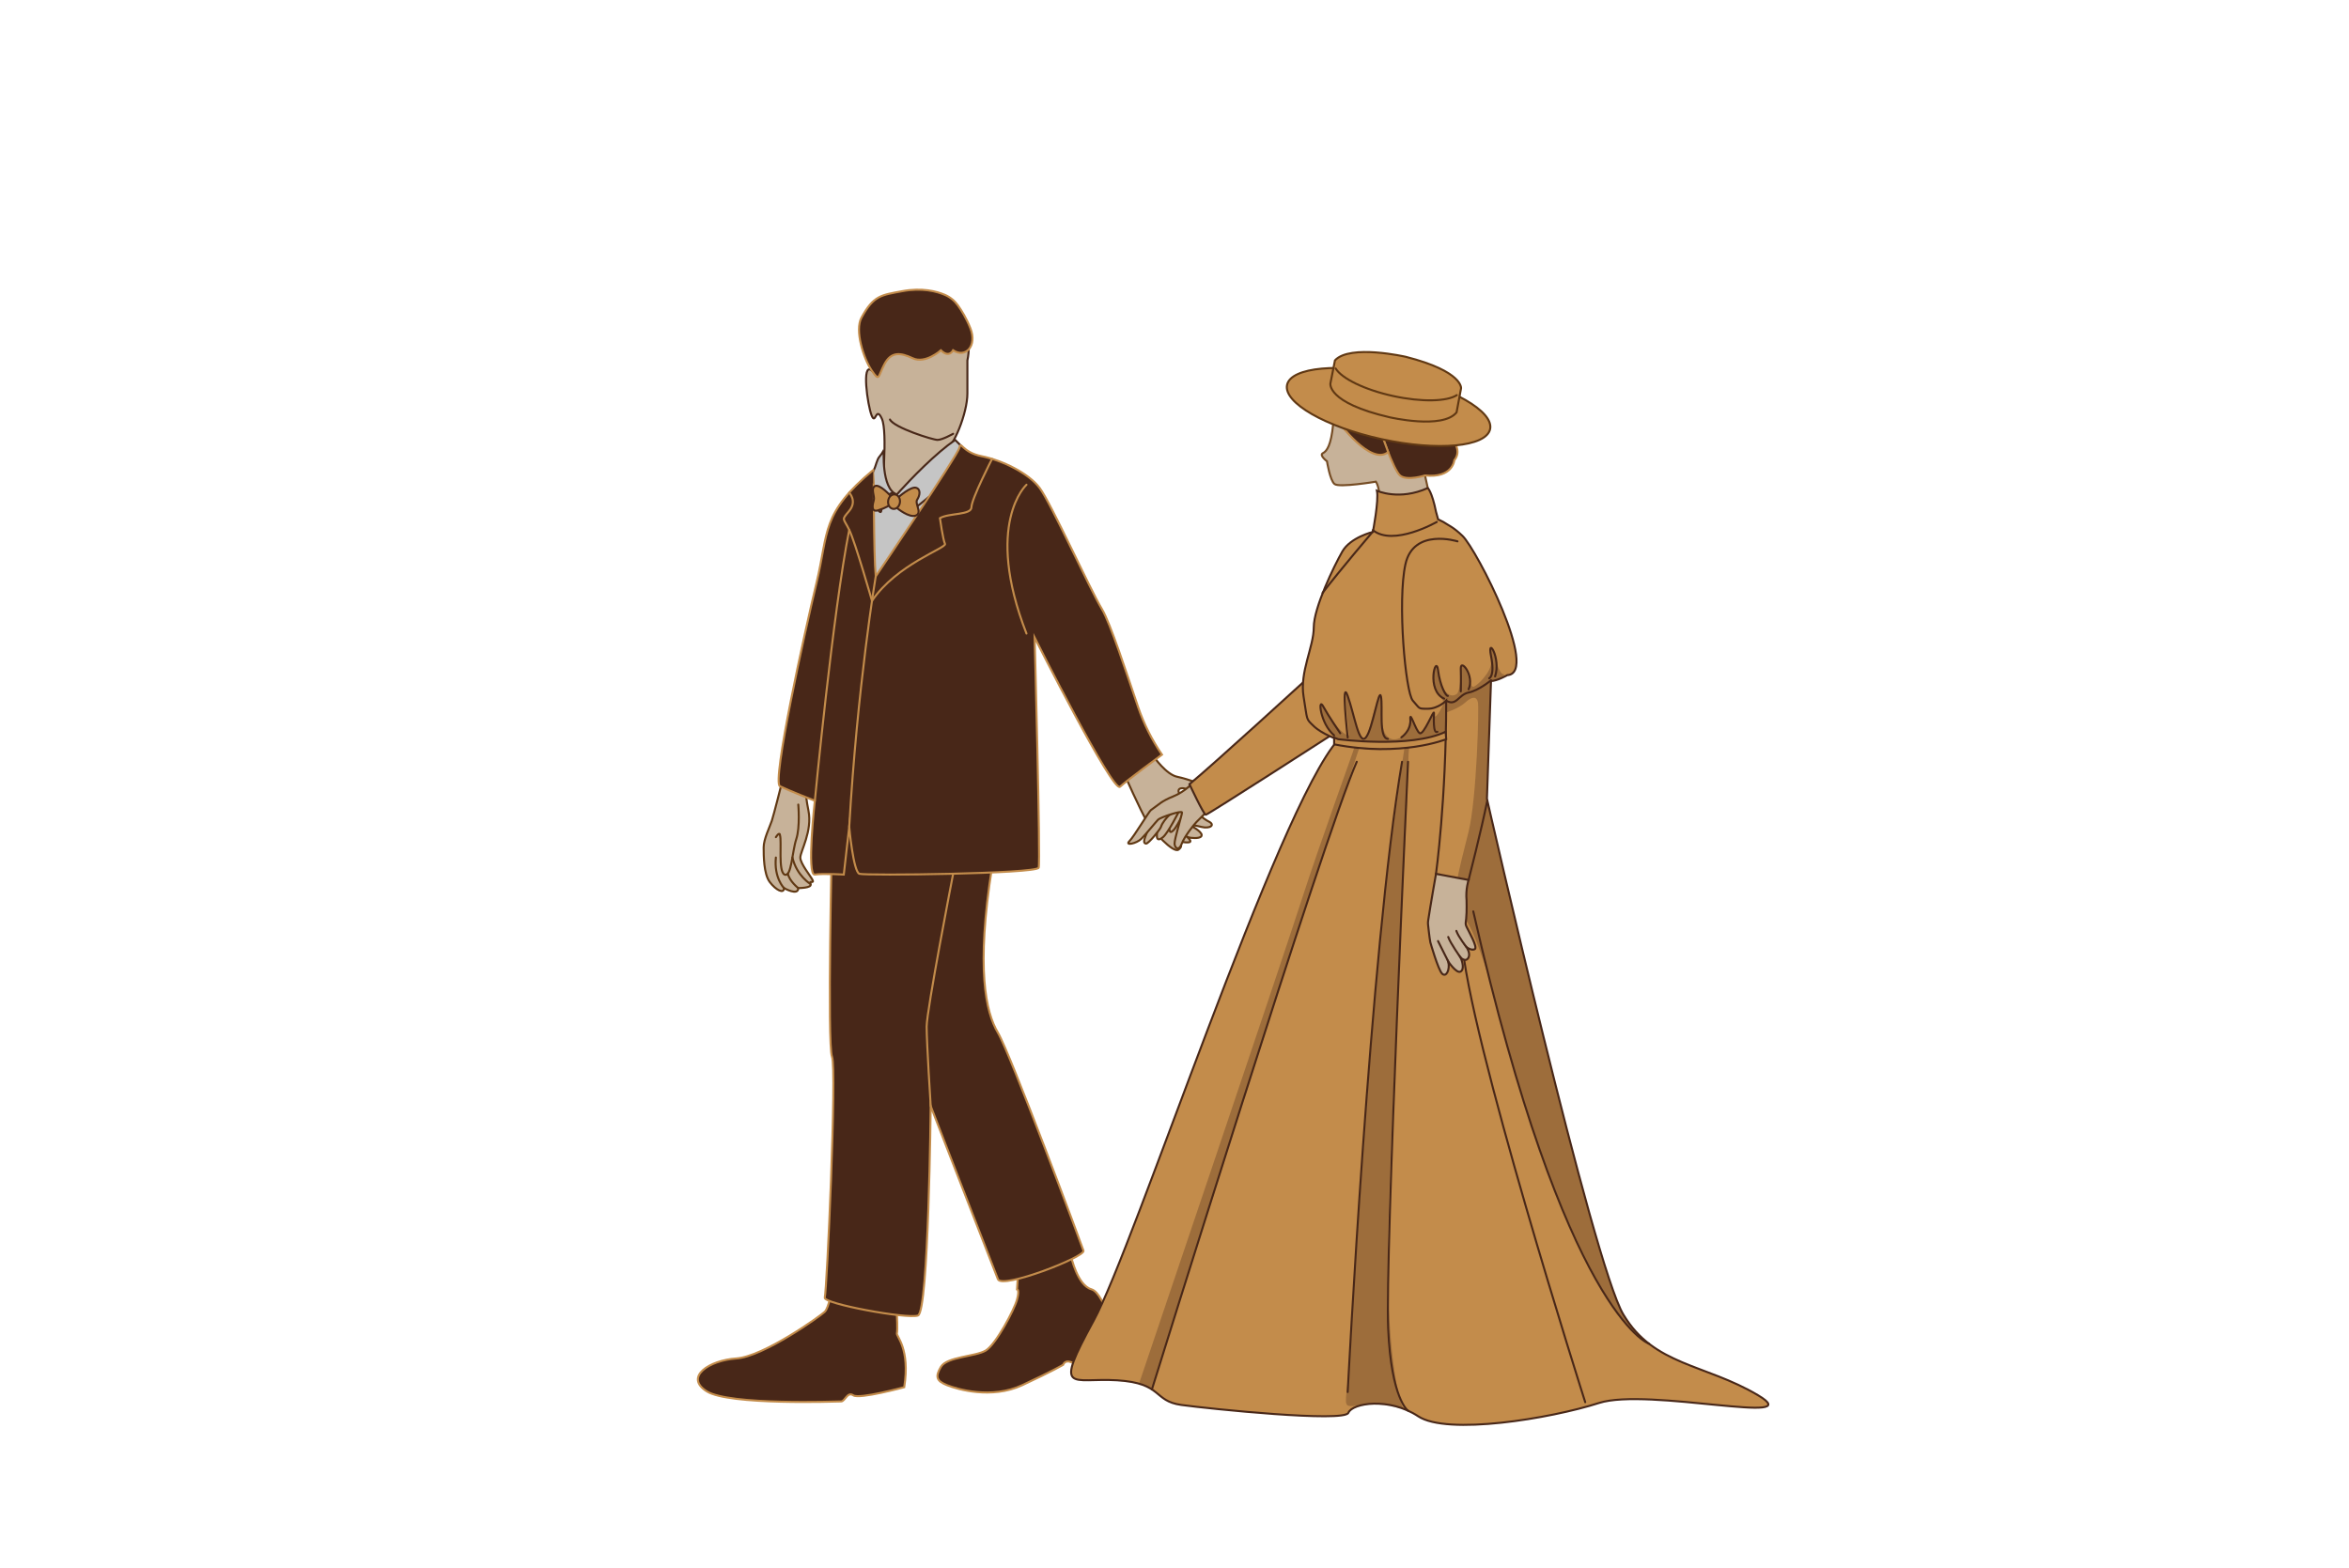 <svg width="346" height="231" viewBox="0 0 346 231" fill="none" xmlns="http://www.w3.org/2000/svg">
<path d="M132.112 193.714C132.112 193.714 132.235 195.975 132.112 196.413C131.989 196.851 134.09 198.652 133.191 204.354C133.191 204.354 126.588 206.155 125.688 205.553C124.789 204.952 124.489 206.453 123.887 206.453C123.286 206.453 107.381 207.053 104.081 204.952C100.78 202.851 104.442 200.392 108.463 200.121C112.485 199.85 120.877 193.841 121.483 193.245C122.088 192.647 122.557 189.943 122.557 189.943L132.893 191.748L132.112 193.714Z" fill="#482718" stroke="#C38C4B" stroke-width="0.3" stroke-miterlimit="10" stroke-linecap="round"/>
<path d="M149.805 189.931C149.805 189.931 150.212 189.939 149.805 191.446C149.397 192.951 146.694 198.052 145.195 198.954C143.696 199.855 139.494 199.853 138.592 201.355C137.691 202.856 137.992 203.456 139.492 204.055C140.993 204.655 146.054 206.156 150.575 204.055C155.096 201.954 156.598 201.055 156.598 201.055C156.598 201.055 156.844 200.28 157.772 200.668C158.699 201.055 164.552 198.191 164.552 198.191C164.552 198.191 162.824 190.515 160.761 189.933C158.699 189.35 157.772 185.116 157.772 185.116L149.997 186.95L149.805 189.931Z" fill="#482718" stroke="#C38C4B" stroke-width="0.3" stroke-miterlimit="10" stroke-linecap="round"/>
<path d="M169.953 111.472C169.953 111.472 171.754 114.092 173.404 114.432C175.053 114.772 177.831 115.827 177.642 115.9C177.542 115.939 177.636 116.06 177.304 116.723C177.004 117.323 174.836 115.985 174.003 116.123C172.202 116.423 176.871 120.46 177.988 120.992C179.105 121.525 178.205 122.125 177.004 121.825C175.805 121.525 175.203 121.523 175.203 121.523C175.203 121.523 177.004 122.426 177.004 123.026C177.004 123.451 176.183 123.512 175.393 123.42C174.603 123.326 174.224 122.782 174.224 122.782C174.224 122.782 175.805 123.907 175.203 124.066C174.603 124.226 173.402 123.837 173.402 123.837C173.402 123.837 174.563 124.468 173.582 125.168C172.802 125.727 169.8 122.425 168.9 120.925C168 119.426 165.599 114.022 165.599 114.022L169.953 111.472Z" fill="#C7B299" stroke="#603813" stroke-width="0.3" stroke-miterlimit="10" stroke-linecap="round"/>
<path d="M208.817 65.106L211.517 77.41L202.214 78.61C202.214 78.61 202.814 76.808 203.114 74.408C203.413 72.007 202.664 70.957 202.664 70.957C202.664 70.957 197.262 71.857 196.578 71.309C195.894 70.761 195.461 67.957 195.461 67.957C195.461 67.957 194.262 67.057 194.861 66.757C195.461 66.457 196.061 65.558 196.363 62.555C196.663 59.555 198.464 57.454 198.464 57.454L205.366 60.154L204.317 64.506L208.817 65.106Z" fill="#C7B299" stroke="#754C24" stroke-width="0.3" stroke-miterlimit="10" stroke-linecap="round"/>
<path d="M213.918 64.806C213.918 64.806 215.42 66.307 214.218 67.807C214.218 67.807 213.984 70.471 209.899 70.04C209.899 70.04 207.323 70.867 206.27 70.088C205.216 69.31 203.106 62.778 203.106 62.778L213.918 64.806Z" fill="#482718" stroke="#C38C4B" stroke-width="0.3" stroke-miterlimit="10" stroke-linecap="round"/>
<path d="M197.112 62.105C197.112 62.105 201.924 68.693 204.471 66.599L203.452 63.808L197.112 62.105Z" fill="#482718" stroke="#C38C4B" stroke-width="0.3" stroke-miterlimit="10" stroke-linecap="round"/>
<path d="M219.487 63.219C220.057 60.603 213.825 57.022 205.567 55.221C197.309 53.42 190.152 54.08 189.581 56.696C189.011 59.312 195.243 62.892 203.501 64.694C211.759 66.495 218.916 65.835 219.487 63.219Z" fill="#C38C4B" stroke="#603813" stroke-width="0.3" stroke-miterlimit="10" stroke-linecap="round"/>
<path d="M214.547 60.752L215.208 57.204C215.208 57.204 215.527 54.726 207.069 52.564C207.069 52.564 198.864 50.672 196.636 53.087L195.967 56.474C195.967 56.474 195.382 59.316 204.649 61.462C204.651 61.462 212.477 63.301 214.547 60.752Z" fill="#C38C4B" stroke="#603813" stroke-width="0.3" stroke-miterlimit="10" stroke-linecap="round"/>
<path d="M214.58 58.209C213.136 59.155 209.405 59.255 205.22 58.342C200.995 57.421 197.622 55.752 196.739 54.282" fill="#C38C4B"/>
<path d="M214.58 58.209C213.136 59.155 209.405 59.255 205.22 58.342C200.995 57.421 197.622 55.752 196.739 54.282" stroke="#603813" stroke-width="0.3" stroke-miterlimit="10" stroke-linecap="round"/>
<path d="M174.957 118.437C174.957 118.437 173.546 121.61 172.84 122.316C172.135 123.021 172.202 122.125 172.262 120.622C172.312 119.398 174.957 118.437 174.957 118.437Z" fill="#C7B299" stroke="#603813" stroke-width="0.3" stroke-miterlimit="10" stroke-linecap="round"/>
<path d="M173.757 119.338C173.757 119.338 172.077 122.696 171.305 123.327C170.067 124.336 170.345 122.729 170.705 121.525C171.055 120.351 173.757 119.338 173.757 119.338Z" fill="#C7B299" stroke="#603813" stroke-width="0.3" stroke-miterlimit="10" stroke-linecap="round"/>
<path d="M173.404 118.984C173.404 118.984 171.372 120.593 171.003 121.825C170.903 122.163 169.171 124.295 168.819 124.274C168.002 124.226 169.171 122.511 169.171 121.806C169.171 121.1 172.087 118.984 172.087 118.984L173.404 118.772V118.984Z" fill="#C7B299" stroke="#603813" stroke-width="0.3" stroke-miterlimit="10" stroke-linecap="round"/>
<path d="M175.805 115.225C175.805 115.225 174.567 116.62 172.804 117.326C171.041 118.031 170.703 118.525 169.525 119.338C169.234 119.538 167.057 123.217 166.351 123.923C165.646 124.628 167.408 124.274 168.114 123.571C168.819 122.865 170.232 121.103 170.584 120.749C170.936 120.397 174.109 119.338 174.109 119.692C174.109 120.044 172.967 123.634 173.01 124.309C173.052 124.982 173.659 125.399 174.061 124.309C174.463 123.219 175.874 121.456 176.226 121.103C176.577 120.749 177.606 119.726 177.606 119.726L175.805 115.225Z" fill="#C7B299" stroke="#603813" stroke-width="0.3" stroke-miterlimit="10" stroke-linecap="round"/>
<path d="M192.611 99.918C192.611 99.918 178.505 112.821 175.205 115.522C175.205 115.522 177.306 120.024 177.606 120.024C177.906 120.024 196.513 108.02 196.513 108.02L192.611 99.918Z" fill="#C38C4B" stroke="#482718" stroke-width="0.3" stroke-miterlimit="10" stroke-linecap="round"/>
<path d="M212.598 76.89C213.294 77.366 214.039 77.612 215.42 78.941C217.521 80.963 226.824 99.172 222.022 99.46C222.022 99.46 220.521 100.327 219.622 100.327L219.022 117.668C219.022 117.668 234.626 186.164 239.128 193.678C243.63 201.192 251.133 200.904 258.935 205.527C266.737 210.152 242.729 204.371 235.526 206.682C228.323 208.994 213.174 211.468 208.896 208.641C204.617 205.813 199.213 206.682 198.614 208.126C198.014 209.571 178.207 207.547 174.005 206.97C169.803 206.392 171.305 203.754 164.552 203.339C157.799 202.924 155.098 205.525 161.101 194.543C167.103 183.561 188.111 119.061 197.114 108.972C197.114 108.972 194.713 108.13 193.514 106.972C192.314 105.815 192.614 106.25 192.013 102.617C191.413 98.984 193.514 95.303 193.514 92.413C193.514 89.522 196.515 83.354 197.716 81.251C198.915 79.148 202.218 78.36 202.218 78.36C202.218 78.36 203.117 73.735 202.818 72.292C202.818 72.292 206.097 73.805 210.31 71.892C210.31 71.892 210.922 72.428 211.521 75.394L211.829 76.505L212.598 76.89Z" fill="#C38C4B" stroke="#482718" stroke-width="0.295" stroke-miterlimit="10" stroke-linecap="round"/>
<path opacity="0.31" d="M194.846 103.743C194.846 103.743 197.285 108.343 198.7 108.331C198.7 108.331 197.806 100.308 198.51 102.513C199.213 104.72 200.57 111.042 201.393 108.331C202.216 105.619 203.59 99.191 203.504 104.956C203.417 110.721 206.827 108.779 207.223 107.799C207.619 106.819 207.617 104.36 208.519 107.09C209.42 109.819 210.902 104.591 211.212 105.404C211.521 106.217 212.734 103.466 212.734 103.466C212.734 103.466 210.841 101.302 211.181 99.109C211.521 96.915 211.658 99.009 212.188 100.512C212.719 102.015 213.62 102.83 214.52 102.273C215.42 101.715 214.87 97.198 215.595 98.107C216.319 99.014 216.498 101.229 217.009 101.173C217.521 101.117 219.622 99.043 219.622 97.68C219.622 96.316 219.585 94.559 219.902 95.737C220.221 96.915 220.821 99.316 221.421 99.316C222.021 99.316 220.508 100.208 219.614 100.512L219.068 117.458L219.975 121.82C219.975 121.82 234.5 185.178 238.613 192.665C238.613 192.665 240.783 196.181 241.906 197.115C243.028 198.051 239.743 195.844 237.635 192.596C235.526 189.347 228.664 177.885 222.342 155.257C222.342 155.257 217.642 135.723 215.329 135.075C213.017 134.428 215.118 127.413 216.319 122.517C217.521 117.622 217.869 104.316 217.694 103.466C217.519 102.617 216.894 102.515 215.856 103.466C214.818 104.418 213.011 104.954 213.011 104.954L212.934 107.797C212.934 107.797 210.045 108.956 208.83 108.937C207.615 108.918 207.483 108.495 207.4 114.108C207.315 119.721 204.24 174.127 204.428 187.738C204.617 201.35 206.277 207.168 206.796 207.56C207.315 207.953 204.874 206.58 200.693 206.966C196.513 207.353 198.894 208.345 199.204 192.694C199.204 192.694 202.662 139.412 204.538 126.566C204.538 126.566 206.729 110.867 206.871 110.192C206.871 110.192 201.818 110.853 200.215 110.186C200.215 110.186 196.684 120.932 194.496 127.079C192.309 133.226 169.974 203.703 169.974 203.703C169.974 203.703 169.886 204.804 169.242 204.427C168.6 204.05 167.777 203.835 167.777 203.835C167.777 203.835 189.006 141.028 191.707 132.625C194.408 124.222 199.465 110.402 199.488 110.11L196.509 109.648V108.649C196.513 108.654 193.481 103.966 194.846 103.743Z" fill="#482718"/>
<path d="M242.909 197.96C242.909 197.96 230.553 193.783 217.009 134.262" stroke="#482718" stroke-width="0.295" stroke-miterlimit="10" stroke-linecap="round"/>
<path d="M216.319 129.629C216.319 129.629 218.216 122.215 219.068 117.969" stroke="#482718" stroke-width="0.3" stroke-miterlimit="10" stroke-linecap="round"/>
<path d="M128.279 117.966L122.553 123.419C122.553 123.419 121.821 153.811 122.553 155.674C123.286 157.537 121.784 190.249 121.484 191.149C121.185 192.048 133.629 194.345 135.209 193.797C136.789 193.25 137.089 162.94 137.089 162.94C137.089 162.94 146.393 186.949 146.992 188.45C147.592 189.951 159.896 185.149 159.596 184.248C159.296 183.348 148.793 155.138 146.992 152.137C145.191 149.137 143.757 142.653 146.125 127.738L128.279 117.966Z" fill="#482718" stroke="#C38C4B" stroke-width="0.3" stroke-miterlimit="10" stroke-linecap="round"/>
<path d="M211.517 128.728C211.517 128.728 213.019 117.925 213.019 103.218C213.019 103.218 211.852 104.398 210.335 104.408C208.817 104.417 209.194 104.417 208.106 103.218C207.018 102.019 205.816 88.513 207.018 83.112C208.217 77.71 214.685 79.75 214.685 79.75" stroke="#482718" stroke-width="0.3" stroke-miterlimit="10" stroke-linecap="round"/>
<path d="M219.622 100.217C219.622 100.217 217.82 101.719 216.321 102.018C214.82 102.318 214.52 104.119 213.021 103.218" stroke="#482718" stroke-width="0.3" stroke-miterlimit="10" stroke-linecap="round"/>
<path d="M197.112 108.896C197.112 108.896 207.748 110.282 212.934 107.8L213.019 108.896C213.019 108.896 206.416 111.585 196.513 109.653V108.654L197.112 108.896Z" fill="#C38C4B" stroke="#482718" stroke-width="0.295" stroke-miterlimit="10" stroke-linecap="round"/>
<path d="M202.214 78.31C202.214 78.31 197.297 84.086 194.804 87.35" stroke="#482718" stroke-width="0.3" stroke-miterlimit="10" stroke-linecap="round"/>
<path d="M142.494 53.102C142.494 53.102 142.494 55.014 142.494 57.959C142.494 60.904 140.393 66.006 139.194 66.305C137.994 66.605 134.992 73.208 134.992 73.208L129.89 72.608C129.89 72.608 130.79 63.647 129.89 61.675C128.991 59.703 128.991 62.703 128.389 61.204C127.789 59.703 126.888 53.327 128.389 54.565C128.389 54.565 127.489 48.9 128.989 47.099C130.488 45.297 134.39 44.098 136.791 44.698C139.192 45.299 143.694 47.4 142.494 53.102Z" fill="#C7B299" stroke="#482718" stroke-width="0.3" stroke-miterlimit="10" stroke-linecap="round"/>
<path d="M132.084 72.866C132.084 72.866 135.224 69.289 138.502 66.508C139.236 65.885 139.978 65.3 140.691 64.806L141.591 65.706L138.29 78.01L128.987 88.513L125.085 79.51C125.085 79.51 126.807 73.158 128.685 69.306C129.075 68.507 129.135 67.743 129.56 67.246C129.785 66.982 129.986 66.704 130.142 66.394L130.186 66.306C130.188 66.306 129.779 71.924 132.084 72.866Z" fill="#C5C5C5" stroke="#482718" stroke-width="0.3" stroke-miterlimit="10" stroke-linecap="round"/>
<path d="M132.084 72.866C132.084 72.866 133.189 75.309 133.789 75.309C134.388 75.309 136.812 73.208 136.812 73.208" fill="#C5C5C5"/>
<path d="M132.084 72.866C132.084 72.866 133.189 75.309 133.789 75.309C134.388 75.309 136.812 73.208 136.812 73.208" stroke="#482718" stroke-width="0.3" stroke-miterlimit="10" stroke-linecap="round"/>
<path d="M131.838 72.737C131.838 72.737 131.284 72.309 130.586 73.21C129.89 74.11 129.794 75.311 129.794 75.311C129.794 75.311 129.639 76.099 128.714 73.754" fill="#C5C5C5"/>
<path d="M131.838 72.737C131.838 72.737 131.284 72.309 130.586 73.21C129.89 74.11 129.794 75.311 129.794 75.311C129.794 75.311 129.639 76.099 128.714 73.754" stroke="#482718" stroke-width="0.3" stroke-miterlimit="10" stroke-linecap="round"/>
<path d="M115.183 115.225C115.183 115.225 113.984 120.026 113.682 120.926C113.382 121.826 112.483 123.627 112.483 124.828C112.483 126.029 112.483 128.73 113.382 129.93C114.282 131.129 115.483 131.731 115.483 130.829C115.483 130.829 117.584 132.029 117.584 130.829C117.584 130.829 119.685 130.829 119.385 130.229C119.086 129.63 119.985 130.229 119.685 129.63C119.385 129.03 117.884 127.229 117.884 126.329C117.884 125.43 119.685 122.427 119.084 119.427C118.482 116.426 118.784 116.126 118.784 116.126L115.183 115.225Z" fill="#C7B299" stroke="#603813" stroke-width="0.3" stroke-miterlimit="10" stroke-linecap="round"/>
<path d="M117.584 118.524C117.584 118.524 117.884 121.825 117.284 123.626C116.685 125.427 116.585 129.258 115.583 128.843C114.582 128.428 115.183 123.926 114.884 123.026C114.884 123.026 114.884 122.427 114.284 123.326" fill="#C7B299"/>
<path d="M117.584 118.524C117.584 118.524 117.884 121.825 117.284 123.626C116.685 125.427 116.585 129.258 115.583 128.843C114.582 128.428 115.183 123.926 114.884 123.026C114.884 123.026 114.884 122.427 114.284 123.326" stroke="#603813" stroke-width="0.3" stroke-miterlimit="10" stroke-linecap="round"/>
<path d="M115.483 130.829C115.483 130.829 113.982 129.327 114.284 126.327L115.483 130.829Z" fill="#C7B299"/>
<path d="M115.483 130.829C115.483 130.829 113.982 129.327 114.284 126.327" stroke="#603813" stroke-width="0.3" stroke-miterlimit="10" stroke-linecap="round"/>
<path d="M117.584 130.828C117.584 130.828 116.302 129.854 116.043 128.691L117.584 130.828Z" fill="#C7B299"/>
<path d="M117.584 130.828C117.584 130.828 116.302 129.854 116.043 128.691" stroke="#603813" stroke-width="0.3" stroke-miterlimit="10" stroke-linecap="round"/>
<path d="M119.385 130.229C119.385 130.229 117.357 129.029 116.721 126.327L119.385 130.229Z" fill="#C7B299"/>
<path d="M119.385 130.229C119.385 130.229 117.357 129.029 116.721 126.327" stroke="#603813" stroke-width="0.3" stroke-miterlimit="10" stroke-linecap="round"/>
<path d="M128.989 84.912C128.989 84.912 140.993 67.207 141.293 66.005C141.593 64.806 141.593 66.605 144.593 67.205C147.594 67.805 151.492 69.677 153.145 71.891C154.798 74.106 160.5 86.712 162.301 89.712C163.558 91.806 165.982 99.306 167.639 104.158C168.489 106.643 169.671 109.002 171.153 111.17C171.153 111.17 165.899 115.032 164.98 115.899C163.95 116.871 152.396 93.912 152.396 93.912C152.396 93.912 153.295 126.925 152.995 127.824C152.696 128.724 127.486 129.024 126.586 128.724C125.686 128.424 125.085 121.815 125.085 121.815L124.287 128.837C124.287 128.837 121.258 128.649 120.02 128.837C118.782 129.026 120.02 117.961 120.02 117.961C120.02 117.961 116.081 116.42 114.88 115.82C113.678 115.22 118.48 93.313 120.281 85.81C122.082 78.308 120.898 75.655 128.693 69.179C128.697 69.181 128.689 81.612 128.989 84.912Z" fill="#482718" stroke="#C38C4B" stroke-width="0.3" stroke-miterlimit="10" stroke-linecap="round"/>
<path d="M151.196 71.409C151.196 71.409 144.893 77.139 151.196 93.332" stroke="#C38C4B" stroke-width="0.3" stroke-miterlimit="10" stroke-linecap="round"/>
<path d="M128.989 84.913C128.989 84.913 126.288 101.106 125.087 121.82" stroke="#C38C4B" stroke-width="0.3" stroke-miterlimit="10" stroke-linecap="round"/>
<path d="M146.127 67.603C146.127 67.603 143.094 73.51 143.094 74.71C143.094 75.909 139.807 75.548 138.45 76.33C138.45 76.33 138.894 79.525 139.194 80.119C139.494 80.713 132.091 83.114 128.441 88.515C128.441 88.515 125.99 79.907 125.091 78.058C124.191 76.209 123.891 76.701 125.091 75.256C126.29 73.81 125.091 72.584 125.091 72.584" stroke="#C38C4B" stroke-width="0.3" stroke-miterlimit="10" stroke-linecap="round"/>
<path d="M120.024 117.965C120.024 117.965 122.688 90.11 125.089 78.058" stroke="#C38C4B" stroke-width="0.3" stroke-miterlimit="10" stroke-linecap="round"/>
<path d="M137.091 162.942C137.091 162.942 136.491 153.638 136.491 151.237C136.491 148.836 140.393 128.73 140.393 128.73" stroke="#C38C4B" stroke-width="0.3" stroke-miterlimit="10" stroke-linecap="round"/>
<path d="M198.51 205.065C198.51 205.065 201.814 140.009 206.516 112.22" stroke="#482718" stroke-width="0.295" stroke-miterlimit="10" stroke-linecap="round"/>
<path d="M207.4 207.82C207.4 207.82 204.924 206.143 204.471 195.719C204.015 185.295 207.4 112.22 207.4 112.22" stroke="#482718" stroke-width="0.295" stroke-miterlimit="10" stroke-linecap="round"/>
<path d="M169.671 204.688C169.671 204.688 195.079 122.957 199.846 112.22" stroke="#482718" stroke-width="0.295" stroke-miterlimit="10" stroke-linecap="round"/>
<path d="M233.498 206.565C233.498 206.565 216.142 152.083 215.331 138.372" stroke="#482718" stroke-width="0.295" stroke-miterlimit="10" stroke-linecap="round"/>
<path d="M139.179 43.435C139.951 43.764 140.612 44.31 141.103 44.992C141.62 45.713 142.331 46.847 142.923 48.327C143.994 51.003 142.193 52.802 140.391 51.602C140.391 51.602 139.792 52.802 138.59 51.602C138.59 51.602 136.307 53.652 134.448 52.777C132.589 51.902 131.261 51.793 130.275 53.648C129.289 55.503 129.589 56.327 128.389 54.565C127.19 52.802 125.873 48.661 126.888 46.799C128.689 43.498 129.804 43.475 132.889 42.897C135.805 42.351 137.946 42.91 139.179 43.435Z" fill="#482718" stroke="#C38C4B" stroke-width="0.3" stroke-miterlimit="10" stroke-linecap="round"/>
<path d="M140.393 63.904C140.393 63.904 138.806 64.804 138.098 64.804C137.393 64.804 131.69 63.003 131.09 61.803" stroke="#482718" stroke-width="0.3" stroke-miterlimit="10" stroke-linecap="round"/>
<path d="M216.019 132.63C215.864 130.985 216.319 129.63 216.319 129.63L211.517 128.73C211.517 128.73 210.693 133.399 210.36 135.642C210.331 135.835 210.328 136.027 210.349 136.221C210.41 136.805 210.556 138.128 210.683 138.818C210.683 138.818 211.819 142.835 212.419 143.435C213.019 144.035 213.618 142.835 213.319 141.634C213.319 141.634 214.518 143.435 215.12 143.135C215.719 142.835 215.42 141.634 215.12 141.034C215.12 141.034 215.896 141.884 216.319 141.034C216.619 140.434 216.019 139.533 216.019 139.533C216.019 139.533 216.717 140.079 217.219 139.833C217.72 139.587 216.31 137.172 216.019 136.532C215.752 135.946 215.977 135.936 216.019 134.431C216.027 134.193 216.042 132.867 216.019 132.63Z" fill="#C7B299" stroke="#482718" stroke-width="0.3" stroke-miterlimit="10" stroke-linecap="round"/>
<path d="M216.019 139.533C216.019 139.533 214.82 138.031 214.518 137.132L216.019 139.533Z" fill="#C7B299"/>
<path d="M216.019 139.533C216.019 139.533 214.82 138.031 214.518 137.132" stroke="#482718" stroke-width="0.3" stroke-miterlimit="10" stroke-linecap="round"/>
<path d="M215.12 141.032C215.12 141.032 213.618 138.931 213.319 138.031L215.12 141.032Z" fill="#C7B299"/>
<path d="M215.12 141.032C215.12 141.032 213.618 138.931 213.319 138.031" stroke="#482718" stroke-width="0.3" stroke-miterlimit="10" stroke-linecap="round"/>
<path d="M213.319 141.633C213.319 141.633 212.119 139.233 211.817 138.633L213.319 141.633Z" fill="#C7B299"/>
<path d="M213.319 141.633C213.319 141.633 212.119 139.233 211.817 138.633" stroke="#482718" stroke-width="0.3" stroke-miterlimit="10" stroke-linecap="round"/>
<path d="M131.176 73.045C131.176 73.045 129.54 71.234 128.877 71.609C128.214 71.984 128.877 73.108 128.712 73.67C128.547 74.231 128.214 75.542 129.375 75.169C130.536 74.796 131.032 74.419 131.032 74.419L131.176 73.045Z" fill="#C38C4B" stroke="#482718" stroke-width="0.295" stroke-miterlimit="10" stroke-linecap="round"/>
<path d="M132.372 73.216C132.372 73.216 134.127 71.657 134.905 71.851C135.684 72.045 135.49 73.02 135.1 73.606C134.709 74.192 135.88 75.555 134.905 75.945C133.931 76.336 132.153 74.865 132.153 74.865L132.372 73.216Z" fill="#C38C4B" stroke="#482718" stroke-width="0.295" stroke-miterlimit="10" stroke-linecap="round"/>
<path d="M132.559 74.002C132.627 73.414 132.292 72.892 131.811 72.837C131.331 72.781 130.886 73.213 130.818 73.802C130.75 74.39 131.085 74.912 131.566 74.968C132.047 75.023 132.492 74.591 132.559 74.002Z" fill="#C38C4B" stroke="#482718" stroke-width="0.295" stroke-miterlimit="10" stroke-linecap="round"/>
<path d="M211.637 76.89C211.637 76.89 205.216 80.567 202.214 78.089L211.637 76.89Z" fill="#C38C4B"/>
<path d="M211.637 76.89C211.637 76.89 205.216 80.567 202.214 78.089" stroke="#482718" stroke-width="0.295" stroke-miterlimit="10" stroke-linecap="round"/>
<path d="M198.51 108.641C198.51 108.641 197.506 99.709 198.51 102.513C199.513 105.319 200.163 109.862 201.189 108.641C202.216 107.42 203.115 101.117 203.415 102.619C203.715 104.12 203.04 108.768 204.428 108.845" stroke="#482718" stroke-width="0.295" stroke-miterlimit="10" stroke-linecap="round"/>
<path d="M197.412 108.021C197.412 108.021 195.673 105.482 194.892 104.05C194.112 102.618 194.412 106.541 196.513 108.331" stroke="#482718" stroke-width="0.295" stroke-miterlimit="10" stroke-linecap="round"/>
<path d="M206.416 108.621C206.416 108.621 207.859 107.654 207.738 106.038C207.617 104.421 208.53 107.7 209.124 108.012C209.718 108.323 211.218 104.421 211.218 105.021C211.218 105.621 211.041 108.181 211.729 107.802" stroke="#482718" stroke-width="0.295" stroke-miterlimit="10" stroke-linecap="round"/>
<path d="M219.356 99.917C219.356 99.917 220.221 99.65 219.622 96.632C219.022 93.614 221.123 96.98 220.221 99.65" stroke="#482718" stroke-width="0.3" stroke-miterlimit="10" stroke-linecap="round"/>
<path d="M213.267 102.515C213.019 102.62 212.119 101.119 211.819 98.718C211.519 96.317 210.018 101.719 212.719 102.92" stroke="#482718" stroke-width="0.3" stroke-miterlimit="10" stroke-linecap="round"/>
<path d="M215.17 101.844C215.17 101.844 215.22 100.112 215.17 98.514C215.12 96.917 217.221 99.564 216.319 101.542" stroke="#482718" stroke-width="0.3" stroke-miterlimit="10" stroke-linecap="round"/>
</svg>
